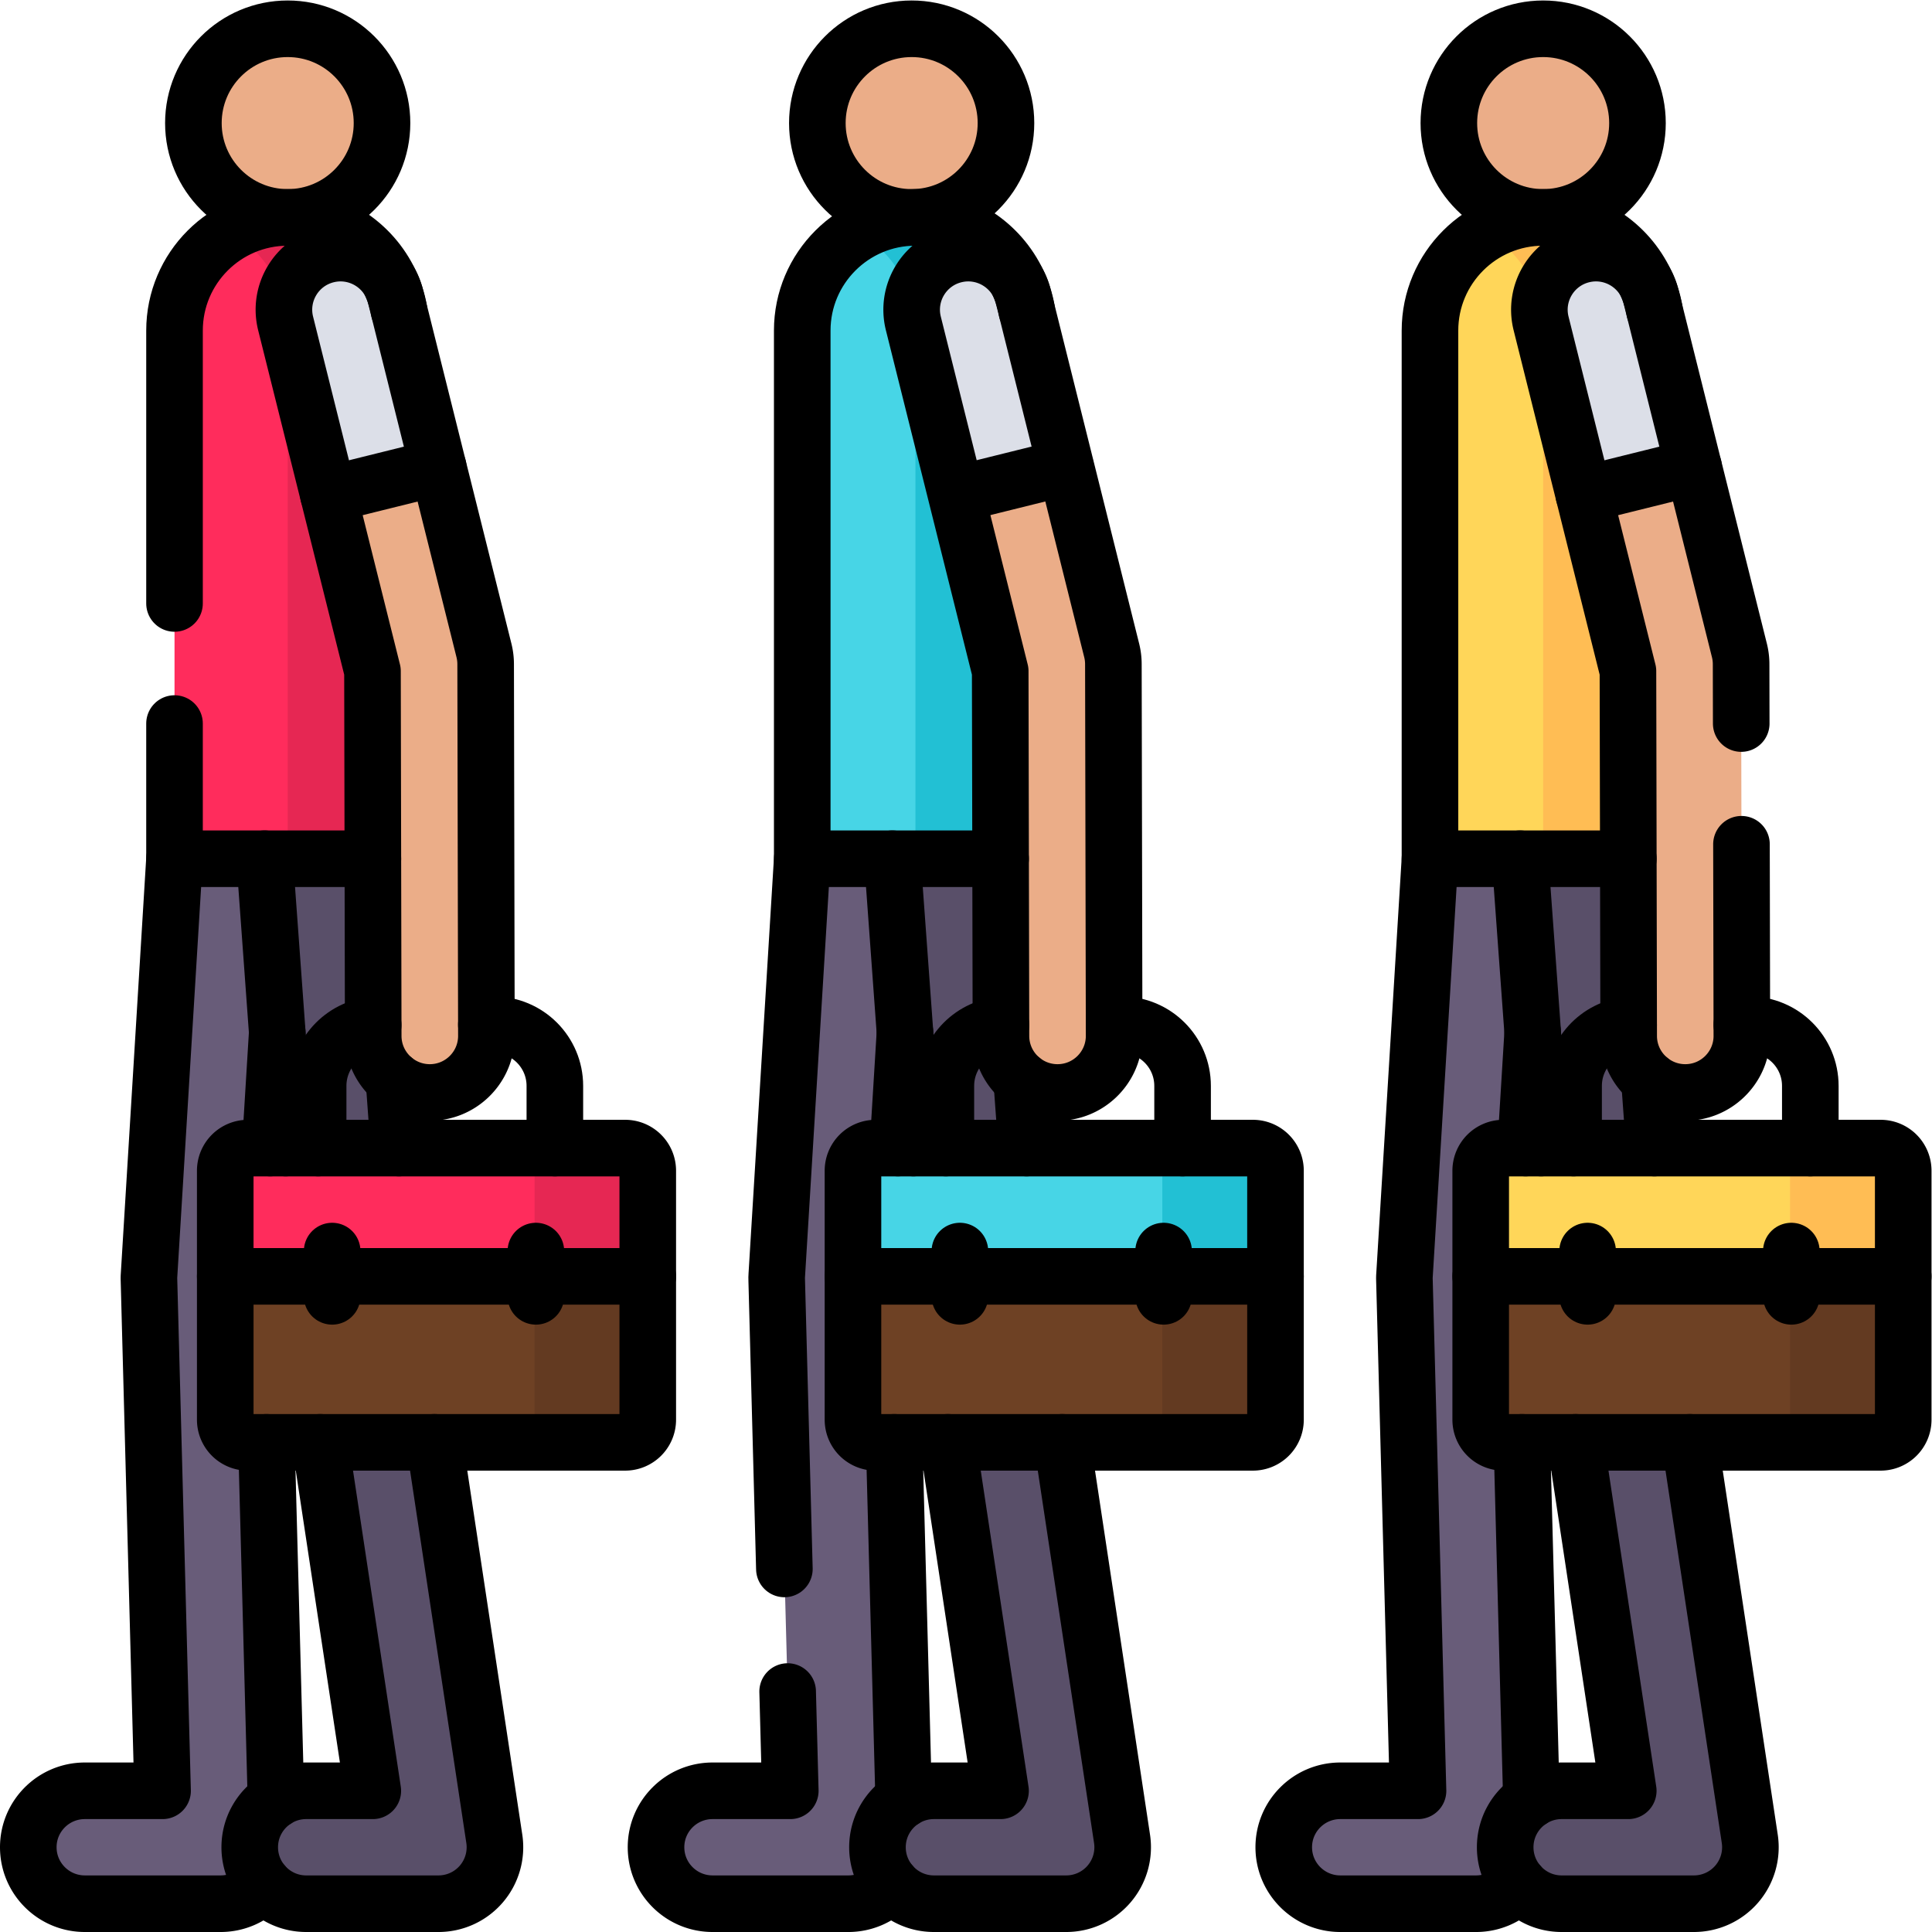 <?xml version="1.0" encoding="UTF-8"?>
<svg xmlns="http://www.w3.org/2000/svg" xmlns:xlink="http://www.w3.org/1999/xlink" version="1.1" width="512" height="512" x="0" y="0" viewBox="0 0 682.667 682.667" style="enable-background:new 0 0 512 512" xml:space="preserve" class="">
  <g>
    <defs>
      <clipPath id="a">
        <path d="M0 512h512V0H0Z" fill="#000000" opacity="1" data-original="#000000"></path>
      </clipPath>
    </defs>
    <g clip-path="url(#a)" transform="matrix(1.333 0 0 -1.333 0 682.667)">
      <path d="M0 0h-35.998c-8.28 0-14.992 6.701-14.992 14.968 0 8.265 6.712 14.967 14.992 14.967h20.602l-3.609 135.377c-.012.437-.004.875.023 1.311l8.036 131.321c.504 8.25 7.602 14.544 15.878 14.026 8.264-.503 14.554-7.601 14.049-15.852l-7.996-130.665 4.001-150.088a14.949 14.949 0 0 0-4.246-10.84A15.003 15.003 0 0 0 0 0" style="fill-opacity:1;fill-rule:nonzero;stroke:none" transform="translate(58.49 7.5)" fill="#685C79" data-original="#685c79"></path>
      <path d="M0 0h-35.053c-8.269 0-14.973 6.701-14.973 14.968 0 8.265 6.704 14.967 14.973 14.967h17.65l-20.58 136.149c-.058.382-.101.766-.128 1.15l-9.235 127.115c-.598 8.243 5.602 15.412 13.85 16.011 8.255.584 15.421-5.599 16.018-13.844l9.193-126.537L14.807 17.201A14.97 14.97 0 0 0 0 0" style="fill-opacity:1;fill-rule:nonzero;stroke:none" transform="translate(116.227 7.5)" fill="#594F69" data-original="#594f69"></path>
      <path d="M0 0h-100a6 6 0 0 0-6 6v66a6 6 0 0 0 6 6H0a6 6 0 0 0 6-6V6a6 6 0 0 0-6-6" style="fill-opacity:1;fill-rule:nonzero;stroke:none" transform="translate(165.707 129.797)" fill="#6E4124" data-original="#6e4124"></path>
      <path d="M0 0h-30a6 6 0 0 0 6-6v-66a6 6 0 0 0-6-6H0a6 6 0 0 1 6 6v66a6 6 0 0 1-6 6" style="fill-opacity:1;fill-rule:nonzero;stroke:none" transform="translate(165.707 207.797)" fill="#633A21" data-original="#633a21"></path>
      <path d="M0 0h-112v28a6 6 0 0 0 6 6H-6a6 6 0 0 0 6-6z" style="fill-opacity:1;fill-rule:nonzero;stroke:none" transform="translate(171.707 173.797)" fill="#FF2C5C" data-original="#ff2c5c"></path>
      <path d="M0 0h-30a6 6 0 0 0 6-6v-28H6v28a6 6 0 0 1-6 6" style="fill-opacity:1;fill-rule:nonzero;stroke:none" transform="translate(165.707 207.797)" fill="#E62753" data-original="#e62753"></path>
      <path d="M0 0c0-13.807 11.193-25 25-25 13.808 0 25 11.193 25 25S38.808 25 25 25C11.193 25 0 13.807 0 0" style="fill-opacity:1;fill-rule:nonzero;stroke:none" transform="translate(51.263 479.5)" fill="#EBAD88" data-original="#ebad88"></path>
      <path d="M0 0h60v140c0 16.568-13.432 30-30 30-16.568 0-30-13.432-30-30Z" style="fill-opacity:1;fill-rule:nonzero;stroke:none" transform="translate(46.263 284.5)" fill="#FF2C5C" data-original="#ff2c5c"></path>
      <path d="M0 0a29.854 29.854 0 0 1-15-4.023C-6.035-9.211 0-18.897 0-30v-140h30v140C30-13.432 16.568 0 0 0" style="fill-opacity:1;fill-rule:nonzero;stroke:none" transform="translate(76.263 454.5)" fill="#E62753" data-original="#e62753"></path>
      <path d="M0 0c-8.038-2.008-12.923-10.151-10.918-18.187l23.025-92.177.195-96.709c.016-8.284 6.746-14.987 15.03-14.97 7.993.016 14.514 6.281 14.946 14.164.016.286.025.576.024.866l-.198 98.539a15.056 15.056 0 0 1-.447 3.605L18.188-10.917C16.181-2.88 8.037 2.008 0 0" style="fill-opacity:1;fill-rule:nonzero;stroke:none" transform="translate(86.63 444.581)" fill="#EBAD88" data-original="#ebad88"></path>
      <path d="M0 0c-8.038-2.008-12.923-10.151-10.918-18.187L.412-63.545l29.118 7.224-11.342 45.404C16.181-2.88 8.037 2.008 0 0" style="fill-opacity:1;fill-rule:nonzero;stroke:none" transform="translate(86.63 444.581)" fill="#DCDFE8" data-original="#dcdfe8"></path>
      <path d="M0 0h-35.998c-8.279 0-14.991 6.701-14.991 14.968 0 8.265 6.712 14.967 14.991 14.967h20.602l-3.608 135.377c-.012.437-.005.875.023 1.311l8.035 131.321c.505 8.25 7.602 14.544 15.878 14.026 8.264-.503 14.554-7.601 14.049-15.852l-7.995-130.665 4-150.088a14.952 14.952 0 0 0-4.245-10.84A15.006 15.006 0 0 0 0 0" style="fill-opacity:1;fill-rule:nonzero;stroke:none" transform="translate(391.282 7.5)" fill="#685C79" data-original="#685c79"></path>
      <path d="M0 0h-35.053c-8.269 0-14.973 6.701-14.973 14.968 0 8.265 6.704 14.967 14.973 14.967h17.65l-20.58 136.149c-.058.382-.101.766-.128 1.15l-9.235 127.115c-.599 8.243 5.602 15.412 13.85 16.011 8.254.584 15.42-5.599 16.018-13.844l9.193-126.537L14.806 17.201A14.969 14.969 0 0 0 0 0" style="fill-opacity:1;fill-rule:nonzero;stroke:none" transform="translate(449.02 7.5)" fill="#594F69" data-original="#594f69"></path>
      <path d="M0 0h-100a6 6 0 0 0-6 6v66a6 6 0 0 0 6 6H0a6 6 0 0 0 6-6V6a6 6 0 0 0-6-6" style="fill-opacity:1;fill-rule:nonzero;stroke:none" transform="translate(498.5 129.797)" fill="#6E4124" data-original="#6e4124"></path>
      <path d="M0 0h-30a6 6 0 0 0 6-6v-66a6 6 0 0 0-6-6H0a6 6 0 0 1 6 6v66a6 6 0 0 1-6 6" style="fill-opacity:1;fill-rule:nonzero;stroke:none" transform="translate(498.5 207.797)" fill="#633A21" data-original="#633a21"></path>
      <path d="M0 0h-112v28a6 6 0 0 0 6 6H-6a6 6 0 0 0 6-6z" style="fill-opacity:1;fill-rule:nonzero;stroke:none" transform="translate(504.5 173.797)" fill="#FFD659" data-original="#ffd659"></path>
      <path d="M0 0h-30a6 6 0 0 0 6-6v-28H6v28a6 6 0 0 1-6 6" style="fill-opacity:1;fill-rule:nonzero;stroke:none" transform="translate(498.5 207.797)" fill="#FFBD54" data-original="#ffbd54"></path>
      <path d="M0 0c0-13.807 11.192-25 25-25 13.807 0 25 11.193 25 25S38.807 25 25 25C11.192 25 0 13.807 0 0" style="fill-opacity:1;fill-rule:nonzero;stroke:none" transform="translate(384.056 479.5)" fill="#EBAD88" data-original="#ebad88"></path>
      <path d="M0 0h60v140c0 16.568-13.432 30-30 30-16.568 0-30-13.432-30-30Z" style="fill-opacity:1;fill-rule:nonzero;stroke:none" transform="translate(379.056 284.5)" fill="#FFD659" data-original="#ffd659"></path>
      <path d="M0 0a29.848 29.848 0 0 1-15-4.023C-6.036-9.211 0-18.897 0-30v-140h30v140C30-13.432 16.568 0 0 0" style="fill-opacity:1;fill-rule:nonzero;stroke:none" transform="translate(409.056 454.5)" fill="#FFBD54" data-original="#ffbd54"></path>
      <path d="M0 0c-8.037-2.008-12.923-10.151-10.918-18.187l23.025-92.177.196-96.709c.016-8.284 6.745-14.987 15.03-14.97 7.993.016 14.514 6.281 14.946 14.164.016.286.024.576.023.866l-.198 98.539a14.956 14.956 0 0 1-.447 3.605L18.188-10.917C16.181-2.88 8.037 2.008 0 0" style="fill-opacity:1;fill-rule:nonzero;stroke:none" transform="translate(419.423 444.581)" fill="#EBAD88" data-original="#ebad88"></path>
      <path d="M0 0c-8.037-2.008-12.923-10.151-10.918-18.187L.412-63.545l29.118 7.224-11.342 45.404C16.181-2.88 8.037 2.008 0 0" style="fill-opacity:1;fill-rule:nonzero;stroke:none" transform="translate(419.423 444.581)" fill="#DCDFE8" data-original="#dcdfe8"></path>
      <path d="M0 0h-35.998c-8.279 0-14.991 6.701-14.991 14.968 0 8.265 6.712 14.967 14.991 14.967h20.602l-3.608 135.377c-.012.437-.005.875.023 1.311l8.035 131.321c.505 8.25 7.603 14.544 15.879 14.026 8.263-.503 14.553-7.601 14.049-15.852l-7.996-130.665 4-150.088a14.952 14.952 0 0 0-4.245-10.84A15.004 15.004 0 0 0 0 0" style="fill-opacity:1;fill-rule:nonzero;stroke:none" transform="translate(224.886 7.5)" fill="#685C79" data-original="#685c79"></path>
      <path d="M0 0h-35.053c-8.269 0-14.973 6.701-14.973 14.968 0 8.265 6.704 14.967 14.973 14.967h17.65l-20.58 136.149c-.058.382-.101.766-.128 1.15l-9.235 127.115c-.599 8.243 5.602 15.412 13.85 16.011 8.255.584 15.42-5.599 16.018-13.844l9.193-126.537L14.806 17.201A14.965 14.965 0 0 0 0 0" style="fill-opacity:1;fill-rule:nonzero;stroke:none" transform="translate(282.623 7.5)" fill="#594F69" data-original="#594f69"></path>
      <path d="M0 0h-100a6 6 0 0 0-6 6v66a6 6 0 0 0 6 6H0a6 6 0 0 0 6-6V6a6 6 0 0 0-6-6" style="fill-opacity:1;fill-rule:nonzero;stroke:none" transform="translate(332.103 129.797)" fill="#6E4124" data-original="#6e4124"></path>
      <path d="M0 0h-30a6 6 0 0 0 6-6v-66a6 6 0 0 0-6-6H0a6 6 0 0 1 6 6v66a6 6 0 0 1-6 6" style="fill-opacity:1;fill-rule:nonzero;stroke:none" transform="translate(332.103 207.797)" fill="#633A21" data-original="#633a21"></path>
      <path d="M0 0h-112v28a6 6 0 0 0 6 6H-6a6 6 0 0 0 6-6z" style="fill-opacity:1;fill-rule:nonzero;stroke:none" transform="translate(338.103 173.797)" fill="#47D5E6" data-original="#47d5e6"></path>
      <path d="M0 0h-30a6 6 0 0 0 6-6v-28H6v28a6 6 0 0 1-6 6" style="fill-opacity:1;fill-rule:nonzero;stroke:none" transform="translate(332.103 207.797)" fill="#22C0D4" data-original="#22c0d4"></path>
      <path d="M0 0c0-13.807 11.193-25 25-25 13.808 0 25 11.193 25 25S38.808 25 25 25C11.193 25 0 13.807 0 0" style="fill-opacity:1;fill-rule:nonzero;stroke:none" transform="translate(217.66 479.5)" fill="#EBAD88" data-original="#ebad88"></path>
      <path d="M0 0h60v140c0 16.568-13.432 30-30 30-16.568 0-30-13.432-30-30Z" style="fill-opacity:1;fill-rule:nonzero;stroke:none" transform="translate(212.66 284.5)" fill="#47D5E6" data-original="#47d5e6"></path>
      <path d="M0 0a29.854 29.854 0 0 1-15-4.023C-6.035-9.211 0-18.897 0-30v-140h30v140C30-13.432 16.568 0 0 0" style="fill-opacity:1;fill-rule:nonzero;stroke:none" transform="translate(242.66 454.5)" fill="#22C0D4" data-original="#22c0d4"></path>
      <path d="M0 0c-8.037-2.008-12.922-10.151-10.917-18.187l23.025-92.177.195-96.709c.016-8.284 6.745-14.987 15.03-14.97 7.993.016 14.514 6.281 14.946 14.164.016.286.024.576.024.866l-.199 98.539a15.005 15.005 0 0 1-.446 3.605L18.189-10.917C16.182-2.88 8.037 2.008 0 0" style="fill-opacity:1;fill-rule:nonzero;stroke:none" transform="translate(253.026 444.581)" fill="#EBAD88" data-original="#ebad88"></path>
      <path d="M0 0c-8.037-2.008-12.922-10.151-10.917-18.187L.413-63.545l29.118 7.224-11.342 45.404C16.182-2.88 8.037 2.008 0 0" style="fill-opacity:1;fill-rule:nonzero;stroke:none" transform="translate(253.026 444.581)" fill="#DCDFE8" data-original="#dcdfe8"></path>
      <path d="M0 0v.011L-2.521 94.7" style="stroke-linecap: round; stroke-linejoin: round; stroke-miterlimit: 10; stroke-dasharray: none; stroke-opacity: 1;" transform="translate(73.15 35.1)" fill="none" stroke="#000000" stroke-width="15px" stroke-linecap="round" stroke-linejoin="round" stroke-miterlimit="10" stroke-dasharray="none" stroke-opacity="" data-original="#000000"></path>
      <path d="M0 0v-.029L-1.88-30.67" style="stroke-linecap: round; stroke-linejoin: round; stroke-miterlimit: 10; stroke-dasharray: none; stroke-opacity: 1;" transform="translate(73.49 238.47)" fill="none" stroke="#000000" stroke-width="15px" stroke-linecap="round" stroke-linejoin="round" stroke-miterlimit="10" stroke-dasharray="none" stroke-opacity="" data-original="#000000"></path>
      <path d="M0 0c-.2-.23-.399-.45-.609-.66A14.985 14.985 0 0 0-11.35-5.19h-36c-8.28 0-14.99 6.7-14.99 14.969 0 8.261 6.71 14.96 14.99 14.96h20.6l-3.6 135.38c-.02.441-.009.881.02 1.311l6.75 110.38v.009" style="stroke-linecap: round; stroke-linejoin: round; stroke-miterlimit: 10; stroke-dasharray: none; stroke-opacity: 1;" transform="translate(69.84 12.69)" fill="none" stroke="#000000" stroke-width="15px" stroke-linecap="round" stroke-linejoin="round" stroke-miterlimit="10" stroke-dasharray="none" stroke-opacity="" data-original="#000000"></path>
      <path d="m0 0 15.88-105.1a14.966 14.966 0 0 0-14.8-17.2h-35.06c-4.531 0-8.59 2.01-11.331 5.191a14.902 14.902 0 0 0-3.639 9.779c0 5.31 2.769 9.98 6.95 12.63v.011a14.935 14.935 0 0 0 8.02 2.319h17.65L-30.29 0" style="stroke-linecap: round; stroke-linejoin: round; stroke-miterlimit: 10; stroke-dasharray: none; stroke-opacity: 1;" transform="translate(115.15 129.8)" fill="none" stroke="#000000" stroke-width="15px" stroke-linecap="round" stroke-linejoin="round" stroke-miterlimit="10" stroke-dasharray="none" stroke-opacity="" data-original="#000000"></path>
      <path d="m0 0-1.32 18.13" style="stroke-linecap: round; stroke-linejoin: round; stroke-miterlimit: 10; stroke-dasharray: none; stroke-opacity: 1;" transform="translate(105.74 207.8)" fill="none" stroke="#000000" stroke-width="15px" stroke-linecap="round" stroke-linejoin="round" stroke-miterlimit="10" stroke-dasharray="none" stroke-opacity="" data-original="#000000"></path>
      <path d="m0 0 3.351-46.03v-.03L5.58-76.7" style="stroke-linecap: round; stroke-linejoin: round; stroke-miterlimit: 10; stroke-dasharray: none; stroke-opacity: 1;" transform="translate(70.14 284.5)" fill="none" stroke="#000000" stroke-width="15px" stroke-linecap="round" stroke-linejoin="round" stroke-miterlimit="10" stroke-dasharray="none" stroke-opacity="" data-original="#000000"></path>
      <path d="M0 0c0-13.807 11.193-25 25-25 13.808 0 25 11.193 25 25S38.808 25 25 25C11.193 25 0 13.807 0 0Z" style="stroke-linecap: round; stroke-linejoin: round; stroke-miterlimit: 10; stroke-dasharray: none; stroke-opacity: 1;" transform="translate(51.263 479.5)" fill="none" stroke="#000000" stroke-width="15px" stroke-linecap="round" stroke-linejoin="round" stroke-miterlimit="10" stroke-dasharray="none" stroke-opacity="" data-original="#000000"></path>
      <path d="M0 0v72.333c0 8.28 3.36 15.78 8.79 21.21 5.431 5.43 12.931 8.79 21.21 8.79 12.01 0 22.36-7.05 27.15-17.24.01 0 .01-.01.01-.02.53-1.11.99-2.26 1.37-3.45.42-1.28.75-2.59.98-3.94" style="stroke-linecap: round; stroke-linejoin: round; stroke-miterlimit: 10; stroke-dasharray: none; stroke-opacity: 1;" transform="translate(46.26 352.167)" fill="none" stroke="#000000" stroke-width="15px" stroke-linecap="round" stroke-linejoin="round" stroke-miterlimit="10" stroke-dasharray="none" stroke-opacity="" data-original="#000000"></path>
      <path d="M0 0h-52.58v35.833" style="stroke-linecap: round; stroke-linejoin: round; stroke-miterlimit: 10; stroke-dasharray: none; stroke-opacity: 1;" transform="translate(98.84 284.5)" fill="none" stroke="#000000" stroke-width="15px" stroke-linecap="round" stroke-linejoin="round" stroke-miterlimit="10" stroke-dasharray="none" stroke-opacity="" data-original="#000000"></path>
      <path d="M0 0v12" style="stroke-linecap: round; stroke-linejoin: round; stroke-miterlimit: 10; stroke-dasharray: none; stroke-opacity: 1;" transform="translate(88.048 168.5)" fill="none" stroke="#000000" stroke-width="15px" stroke-linecap="round" stroke-linejoin="round" stroke-miterlimit="10" stroke-dasharray="none" stroke-opacity="" data-original="#000000"></path>
      <path d="M0 0v12" style="stroke-linecap: round; stroke-linejoin: round; stroke-miterlimit: 10; stroke-dasharray: none; stroke-opacity: 1;" transform="translate(142.048 168.5)" fill="none" stroke="#000000" stroke-width="15px" stroke-linecap="round" stroke-linejoin="round" stroke-miterlimit="10" stroke-dasharray="none" stroke-opacity="" data-original="#000000"></path>
      <path d="M0 0h-100a6 6 0 0 0-6 6v66a6 6 0 0 0 6 6H0a6 6 0 0 0 6-6V6a6 6 0 0 0-6-6Z" style="stroke-linecap: round; stroke-linejoin: round; stroke-miterlimit: 10; stroke-dasharray: none; stroke-opacity: 1;" transform="translate(165.707 129.797)" fill="none" stroke="#000000" stroke-width="15px" stroke-linecap="round" stroke-linejoin="round" stroke-miterlimit="10" stroke-dasharray="none" stroke-opacity="" data-original="#000000"></path>
      <path d="M0 0h112" style="stroke-linecap: round; stroke-linejoin: round; stroke-miterlimit: 10; stroke-dasharray: none; stroke-opacity: 1;" transform="translate(59.707 173.797)" fill="none" stroke="#000000" stroke-width="15px" stroke-linecap="round" stroke-linejoin="round" stroke-miterlimit="10" stroke-dasharray="none" stroke-opacity="" data-original="#000000"></path>
      <path d="M0 0h1.94c8.96 0 16.22-7.26 16.22-16.22V-32.7" style="stroke-linecap: round; stroke-linejoin: round; stroke-miterlimit: 10; stroke-dasharray: none; stroke-opacity: 1;" transform="translate(128.92 240.5)" fill="none" stroke="#000000" stroke-width="15px" stroke-linecap="round" stroke-linejoin="round" stroke-miterlimit="10" stroke-dasharray="none" stroke-opacity="" data-original="#000000"></path>
      <path d="M0 0v16.48c0 8.411 6.4 15.32 14.59 16.14" style="stroke-linecap: round; stroke-linejoin: round; stroke-miterlimit: 10; stroke-dasharray: none; stroke-opacity: 1;" transform="translate(84.33 207.8)" fill="none" stroke="#000000" stroke-width="15px" stroke-linecap="round" stroke-linejoin="round" stroke-miterlimit="10" stroke-dasharray="none" stroke-opacity="" data-original="#000000"></path>
      <path d="M0 0c-8.038-2.008-12.923-10.151-10.918-18.187l23.025-92.177.195-96.709c.016-8.284 6.746-14.987 15.03-14.97 7.993.016 14.514 6.281 14.946 14.164.016.286.025.576.024.866l-.198 98.539a15.056 15.056 0 0 1-.447 3.605L18.188-10.917C16.181-2.88 8.037 2.008 0 0Z" style="stroke-linecap: round; stroke-linejoin: round; stroke-miterlimit: 10; stroke-dasharray: none; stroke-opacity: 1;" transform="translate(86.63 444.581)" fill="none" stroke="#000000" stroke-width="15px" stroke-linecap="round" stroke-linejoin="round" stroke-miterlimit="10" stroke-dasharray="none" stroke-opacity="" data-original="#000000"></path>
      <path d="m0 0 29.118 7.224" style="stroke-linecap: round; stroke-linejoin: round; stroke-miterlimit: 10; stroke-dasharray: none; stroke-opacity: 1;" transform="translate(87.043 381.036)" fill="none" stroke="#000000" stroke-width="15px" stroke-linecap="round" stroke-linejoin="round" stroke-miterlimit="10" stroke-dasharray="none" stroke-opacity="" data-original="#000000"></path>
      <path d="M0 0v.011L-2.52 94.7" style="stroke-linecap: round; stroke-linejoin: round; stroke-miterlimit: 10; stroke-dasharray: none; stroke-opacity: 1;" transform="translate(405.942 35.1)" fill="none" stroke="#000000" stroke-width="15px" stroke-linecap="round" stroke-linejoin="round" stroke-miterlimit="10" stroke-dasharray="none" stroke-opacity="" data-original="#000000"></path>
      <path d="M0 0v-.029L-1.88-30.67" style="stroke-linecap: round; stroke-linejoin: round; stroke-miterlimit: 10; stroke-dasharray: none; stroke-opacity: 1;" transform="translate(406.282 238.47)" fill="none" stroke="#000000" stroke-width="15px" stroke-linecap="round" stroke-linejoin="round" stroke-miterlimit="10" stroke-dasharray="none" stroke-opacity="" data-original="#000000"></path>
      <path d="M0 0c-.2-.23-.4-.45-.61-.66a14.985 14.985 0 0 0-10.741-4.53h-36c-8.279 0-14.989 6.7-14.989 14.969 0 8.261 6.71 14.96 14.989 14.96h20.601l-3.601 135.38c-.019.441-.009.881.021 1.311l6.75 110.38v.009" style="stroke-linecap: round; stroke-linejoin: round; stroke-miterlimit: 10; stroke-dasharray: none; stroke-opacity: 1;" transform="translate(402.633 12.69)" fill="none" stroke="#000000" stroke-width="15px" stroke-linecap="round" stroke-linejoin="round" stroke-miterlimit="10" stroke-dasharray="none" stroke-opacity="" data-original="#000000"></path>
      <path d="m0 0 15.88-105.1a14.96 14.96 0 0 0-3.45-11.99 14.975 14.975 0 0 0-11.35-5.21h-35.059c-4.531 0-8.591 2.01-11.331 5.191a14.898 14.898 0 0 0-3.64 9.779c0 5.31 2.77 9.98 6.95 12.63v.011a14.94 14.94 0 0 0 8.021 2.319h17.649L-30.29 0" style="stroke-linecap: round; stroke-linejoin: round; stroke-miterlimit: 10; stroke-dasharray: none; stroke-opacity: 1;" transform="translate(447.942 129.8)" fill="none" stroke="#000000" stroke-width="15px" stroke-linecap="round" stroke-linejoin="round" stroke-miterlimit="10" stroke-dasharray="none" stroke-opacity="" data-original="#000000"></path>
      <path d="m0 0-1.319 18.13" style="stroke-linecap: round; stroke-linejoin: round; stroke-miterlimit: 10; stroke-dasharray: none; stroke-opacity: 1;" transform="translate(438.532 207.8)" fill="none" stroke="#000000" stroke-width="15px" stroke-linecap="round" stroke-linejoin="round" stroke-miterlimit="10" stroke-dasharray="none" stroke-opacity="" data-original="#000000"></path>
      <path d="m0 0 3.35-46.03v-.03L5.58-76.7" style="stroke-linecap: round; stroke-linejoin: round; stroke-miterlimit: 10; stroke-dasharray: none; stroke-opacity: 1;" transform="translate(402.933 284.5)" fill="none" stroke="#000000" stroke-width="15px" stroke-linecap="round" stroke-linejoin="round" stroke-miterlimit="10" stroke-dasharray="none" stroke-opacity="" data-original="#000000"></path>
      <path d="M0 0c0-13.807 11.192-25 25-25 13.807 0 25 11.193 25 25S38.807 25 25 25C11.192 25 0 13.807 0 0Z" style="stroke-linecap: round; stroke-linejoin: round; stroke-miterlimit: 10; stroke-dasharray: none; stroke-opacity: 1;" transform="translate(384.056 479.5)" fill="none" stroke="#000000" stroke-width="15px" stroke-linecap="round" stroke-linejoin="round" stroke-miterlimit="10" stroke-dasharray="none" stroke-opacity="" data-original="#000000"></path>
      <path d="M0 0c0-13.807 11.193-25 25-25 13.808 0 25 11.193 25 25S38.808 25 25 25C11.193 25 0 13.807 0 0Z" style="stroke-linecap: round; stroke-linejoin: round; stroke-miterlimit: 10; stroke-dasharray: none; stroke-opacity: 1;" transform="translate(216.66 479.5)" fill="none" stroke="#000000" stroke-width="15px" stroke-linecap="round" stroke-linejoin="round" stroke-miterlimit="10" stroke-dasharray="none" stroke-opacity="" data-original="#000000"></path>
      <path d="M0 0h-52.58v140c0 8.28 3.359 15.78 8.79 21.21 5.43 5.43 12.93 8.79 21.21 8.79 12.01 0 22.359-7.05 27.149-17.24.011 0 .011-.01.011-.02.529-1.11.989-2.26 1.369-3.45.421-1.28.75-2.59.981-3.94" style="stroke-linecap: round; stroke-linejoin: round; stroke-miterlimit: 10; stroke-dasharray: none; stroke-opacity: 1;" transform="translate(431.633 284.5)" fill="none" stroke="#000000" stroke-width="15px" stroke-linecap="round" stroke-linejoin="round" stroke-miterlimit="10" stroke-dasharray="none" stroke-opacity="" data-original="#000000"></path>
      <path d="M0 0v12" style="stroke-linecap: round; stroke-linejoin: round; stroke-miterlimit: 10; stroke-dasharray: none; stroke-opacity: 1;" transform="translate(420.84 168.5)" fill="none" stroke="#000000" stroke-width="15px" stroke-linecap="round" stroke-linejoin="round" stroke-miterlimit="10" stroke-dasharray="none" stroke-opacity="" data-original="#000000"></path>
      <path d="M0 0v12" style="stroke-linecap: round; stroke-linejoin: round; stroke-miterlimit: 10; stroke-dasharray: none; stroke-opacity: 1;" transform="translate(474.84 168.5)" fill="none" stroke="#000000" stroke-width="15px" stroke-linecap="round" stroke-linejoin="round" stroke-miterlimit="10" stroke-dasharray="none" stroke-opacity="" data-original="#000000"></path>
      <path d="M0 0h-100a6 6 0 0 0-6 6v66a6 6 0 0 0 6 6H0a6 6 0 0 0 6-6V6a6 6 0 0 0-6-6Z" style="stroke-linecap: round; stroke-linejoin: round; stroke-miterlimit: 10; stroke-dasharray: none; stroke-opacity: 1;" transform="translate(498.5 129.797)" fill="none" stroke="#000000" stroke-width="15px" stroke-linecap="round" stroke-linejoin="round" stroke-miterlimit="10" stroke-dasharray="none" stroke-opacity="" data-original="#000000"></path>
      <path d="M0 0h112" style="stroke-linecap: round; stroke-linejoin: round; stroke-miterlimit: 10; stroke-dasharray: none; stroke-opacity: 1;" transform="translate(392.5 173.797)" fill="none" stroke="#000000" stroke-width="15px" stroke-linecap="round" stroke-linejoin="round" stroke-miterlimit="10" stroke-dasharray="none" stroke-opacity="" data-original="#000000"></path>
      <path d="M0 0h1.939c8.96 0 16.22-7.26 16.22-16.22V-32.7" style="stroke-linecap: round; stroke-linejoin: round; stroke-miterlimit: 10; stroke-dasharray: none; stroke-opacity: 1;" transform="translate(461.713 240.5)" fill="none" stroke="#000000" stroke-width="15px" stroke-linecap="round" stroke-linejoin="round" stroke-miterlimit="10" stroke-dasharray="none" stroke-opacity="" data-original="#000000"></path>
      <path d="M0 0v16.48c0 8.411 6.4 15.32 14.591 16.14" style="stroke-linecap: round; stroke-linejoin: round; stroke-miterlimit: 10; stroke-dasharray: none; stroke-opacity: 1;" transform="translate(417.122 207.8)" fill="none" stroke="#000000" stroke-width="15px" stroke-linecap="round" stroke-linejoin="round" stroke-miterlimit="10" stroke-dasharray="none" stroke-opacity="" data-original="#000000"></path>
      <path d="m0 0-.031 15.774a15.007 15.007 0 0 1-.448 3.605l-23.468 93.952c-2.008 8.037-10.152 12.925-18.189 10.917-8.037-2.008-12.923-10.151-10.918-18.187l23.026-92.177.195-96.709c.017-8.284 6.745-14.987 15.03-14.97C-6.81-97.779-.289-91.514.144-83.631c.015.286.023.576.022.866L.064-31.999" style="stroke-linecap: round; stroke-linejoin: round; stroke-miterlimit: 10; stroke-dasharray: none; stroke-opacity: 1;" transform="translate(461.559 320.333)" fill="none" stroke="#000000" stroke-width="15px" stroke-linecap="round" stroke-linejoin="round" stroke-miterlimit="10" stroke-dasharray="none" stroke-opacity="" data-original="#000000"></path>
      <path d="M0 0v.011L-2.52 94.7" style="stroke-linecap: round; stroke-linejoin: round; stroke-miterlimit: 10; stroke-dasharray: none; stroke-opacity: 1;" transform="translate(239.546 35.1)" fill="none" stroke="#000000" stroke-width="15px" stroke-linecap="round" stroke-linejoin="round" stroke-miterlimit="10" stroke-dasharray="none" stroke-opacity="" data-original="#000000"></path>
      <path d="M0 0v-.029L-1.881-30.67" style="stroke-linecap: round; stroke-linejoin: round; stroke-miterlimit: 10; stroke-dasharray: none; stroke-opacity: 1;" transform="translate(239.887 238.47)" fill="none" stroke="#000000" stroke-width="15px" stroke-linecap="round" stroke-linejoin="round" stroke-miterlimit="10" stroke-dasharray="none" stroke-opacity="" data-original="#000000"></path>
      <path d="m0 0-2.035 76.568c-.021.441-.011.881.019 1.311l6.75 110.38v.01" style="stroke-linecap: round; stroke-linejoin: round; stroke-miterlimit: 10; stroke-dasharray: none; stroke-opacity: 1;" transform="translate(207.922 96.241)" fill="none" stroke="#000000" stroke-width="15px" stroke-linecap="round" stroke-linejoin="round" stroke-miterlimit="10" stroke-dasharray="none" stroke-opacity="" data-original="#000000"></path>
      <path d="M0 0c-.2-.23-.4-.45-.61-.66a14.983 14.983 0 0 0-10.74-4.53h-36c-8.28 0-14.99 6.7-14.99 14.969 0 8.261 6.71 14.96 14.99 14.96h20.6l-.699 26.308" style="stroke-linecap: round; stroke-linejoin: round; stroke-miterlimit: 10; stroke-dasharray: none; stroke-opacity: 1;" transform="translate(236.236 12.69)" fill="none" stroke="#000000" stroke-width="15px" stroke-linecap="round" stroke-linejoin="round" stroke-miterlimit="10" stroke-dasharray="none" stroke-opacity="" data-original="#000000"></path>
      <path d="m0 0 15.88-105.1a14.962 14.962 0 0 0-14.8-17.2h-35.059c-4.531 0-8.59 2.01-11.331 5.191a14.897 14.897 0 0 0-3.639 9.779c0 5.31 2.769 9.98 6.949 12.63v.011a14.94 14.94 0 0 0 8.021 2.319h17.649L-30.29 0" style="stroke-linecap: round; stroke-linejoin: round; stroke-miterlimit: 10; stroke-dasharray: none; stroke-opacity: 1;" transform="translate(281.546 129.8)" fill="none" stroke="#000000" stroke-width="15px" stroke-linecap="round" stroke-linejoin="round" stroke-miterlimit="10" stroke-dasharray="none" stroke-opacity="" data-original="#000000"></path>
      <path d="m0 0-1.32 18.13" style="stroke-linecap: round; stroke-linejoin: round; stroke-miterlimit: 10; stroke-dasharray: none; stroke-opacity: 1;" transform="translate(272.137 207.8)" fill="none" stroke="#000000" stroke-width="15px" stroke-linecap="round" stroke-linejoin="round" stroke-miterlimit="10" stroke-dasharray="none" stroke-opacity="" data-original="#000000"></path>
      <path d="m0 0 3.351-46.03v-.03L5.58-76.7" style="stroke-linecap: round; stroke-linejoin: round; stroke-miterlimit: 10; stroke-dasharray: none; stroke-opacity: 1;" transform="translate(236.536 284.5)" fill="none" stroke="#000000" stroke-width="15px" stroke-linecap="round" stroke-linejoin="round" stroke-miterlimit="10" stroke-dasharray="none" stroke-opacity="" data-original="#000000"></path>
      <path d="M0 0h-52.58v140c0 8.28 3.36 15.78 8.79 21.21 5.43 5.43 12.93 8.79 21.21 8.79 12.01 0 22.36-7.05 27.15-17.24.01 0 .01-.01.01-.02.53-1.11.99-2.26 1.37-3.45.42-1.28.75-2.59.98-3.94" style="stroke-linecap: round; stroke-linejoin: round; stroke-miterlimit: 10; stroke-dasharray: none; stroke-opacity: 1;" transform="translate(265.236 284.5)" fill="none" stroke="#000000" stroke-width="15px" stroke-linecap="round" stroke-linejoin="round" stroke-miterlimit="10" stroke-dasharray="none" stroke-opacity="" data-original="#000000"></path>
      <path d="M0 0v12" style="stroke-linecap: round; stroke-linejoin: round; stroke-miterlimit: 10; stroke-dasharray: none; stroke-opacity: 1;" transform="translate(254.444 168.5)" fill="none" stroke="#000000" stroke-width="15px" stroke-linecap="round" stroke-linejoin="round" stroke-miterlimit="10" stroke-dasharray="none" stroke-opacity="" data-original="#000000"></path>
      <path d="M0 0v12" style="stroke-linecap: round; stroke-linejoin: round; stroke-miterlimit: 10; stroke-dasharray: none; stroke-opacity: 1;" transform="translate(308.444 168.5)" fill="none" stroke="#000000" stroke-width="15px" stroke-linecap="round" stroke-linejoin="round" stroke-miterlimit="10" stroke-dasharray="none" stroke-opacity="" data-original="#000000"></path>
      <path d="M0 0h-100a6 6 0 0 0-6 6v66a6 6 0 0 0 6 6H0a6 6 0 0 0 6-6V6a6 6 0 0 0-6-6Z" style="stroke-linecap: round; stroke-linejoin: round; stroke-miterlimit: 10; stroke-dasharray: none; stroke-opacity: 1;" transform="translate(332.103 129.797)" fill="none" stroke="#000000" stroke-width="15px" stroke-linecap="round" stroke-linejoin="round" stroke-miterlimit="10" stroke-dasharray="none" stroke-opacity="" data-original="#000000"></path>
      <path d="M0 0h112" style="stroke-linecap: round; stroke-linejoin: round; stroke-miterlimit: 10; stroke-dasharray: none; stroke-opacity: 1;" transform="translate(226.103 173.797)" fill="none" stroke="#000000" stroke-width="15px" stroke-linecap="round" stroke-linejoin="round" stroke-miterlimit="10" stroke-dasharray="none" stroke-opacity="" data-original="#000000"></path>
      <path d="M0 0h1.939c8.96 0 16.221-7.26 16.221-16.22V-32.7" style="stroke-linecap: round; stroke-linejoin: round; stroke-miterlimit: 10; stroke-dasharray: none; stroke-opacity: 1;" transform="translate(295.316 240.5)" fill="none" stroke="#000000" stroke-width="15px" stroke-linecap="round" stroke-linejoin="round" stroke-miterlimit="10" stroke-dasharray="none" stroke-opacity="" data-original="#000000"></path>
      <path d="M0 0v16.48c0 8.411 6.399 15.32 14.59 16.14" style="stroke-linecap: round; stroke-linejoin: round; stroke-miterlimit: 10; stroke-dasharray: none; stroke-opacity: 1;" transform="translate(250.727 207.8)" fill="none" stroke="#000000" stroke-width="15px" stroke-linecap="round" stroke-linejoin="round" stroke-miterlimit="10" stroke-dasharray="none" stroke-opacity="" data-original="#000000"></path>
      <path d="M0 0c-8.037-2.008-12.922-10.151-10.917-18.187l23.025-92.177.195-96.709c.016-8.284 6.745-14.987 15.03-14.97 7.993.016 14.514 6.281 14.946 14.164.016.286.024.576.024.866l-.199 98.539a15.005 15.005 0 0 1-.446 3.605L18.189-10.917C16.182-2.88 8.037 2.008 0 0Z" style="stroke-linecap: round; stroke-linejoin: round; stroke-miterlimit: 10; stroke-dasharray: none; stroke-opacity: 1;" transform="translate(253.026 444.581)" fill="none" stroke="#000000" stroke-width="15px" stroke-linecap="round" stroke-linejoin="round" stroke-miterlimit="10" stroke-dasharray="none" stroke-opacity="" data-original="#000000"></path>
      <path d="m0 0 29.118 7.224" style="stroke-linecap: round; stroke-linejoin: round; stroke-miterlimit: 10; stroke-dasharray: none; stroke-opacity: 1;" transform="translate(419.835 381.036)" fill="none" stroke="#000000" stroke-width="15px" stroke-linecap="round" stroke-linejoin="round" stroke-miterlimit="10" stroke-dasharray="none" stroke-opacity="" data-original="#000000"></path>
      <path d="m0 0 28.695 7.119" style="stroke-linecap: round; stroke-linejoin: round; stroke-miterlimit: 10; stroke-dasharray: none; stroke-opacity: 1;" transform="translate(253.762 381.14)" fill="none" stroke="#000000" stroke-width="15px" stroke-linecap="round" stroke-linejoin="round" stroke-miterlimit="10" stroke-dasharray="none" stroke-opacity="" data-original="#000000"></path>
    </g>
  </g>
</svg>
